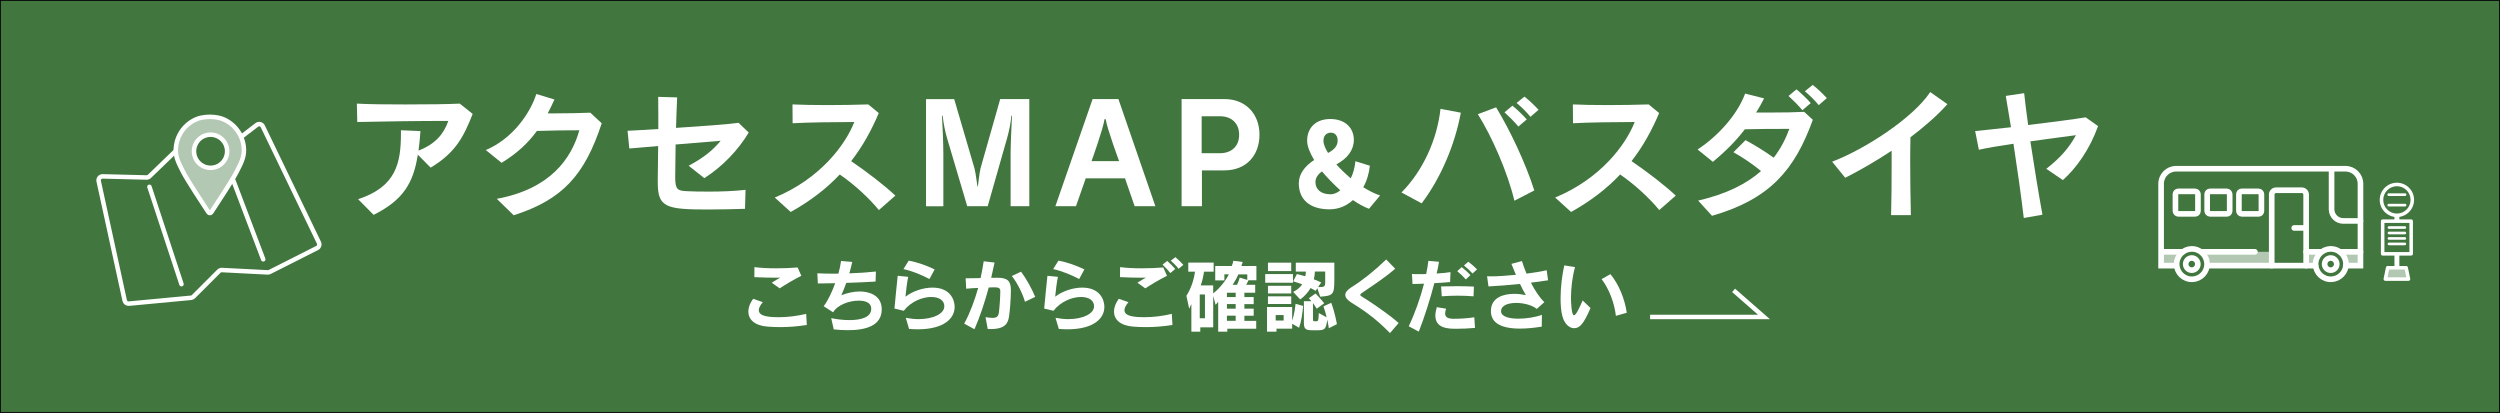 <?xml version="1.0" encoding="UTF-8"?>
<svg id="_レイヤー_2" data-name="レイヤー 2" xmlns="http://www.w3.org/2000/svg" viewBox="0 0 1110.36 183.38">
  <rect x="0" y="0" width="1110.36" height="183.38" fill="#333333" stroke="none"/>
  <defs>
    <style>
      .cls-1, .cls-2 {
        stroke-width: 2px;
      }

      .cls-1, .cls-2, .cls-3 {
        fill: none;
        stroke: #fff;
      }

      .cls-1, .cls-2, .cls-3, .cls-4 {
        stroke-miterlimit: 10;
      }

      .cls-1, .cls-3 {
        stroke-linecap: round;
      }

      .cls-3 {
        stroke-width: 2.5px;
      }

      .cls-4 {
        stroke: #000;
        stroke-width: .36px;
      }

      .cls-4, .cls-5 {
        fill: #41763f;
      }

      .cls-5, .cls-6, .cls-7 {
        stroke-width: 0px;
      }

      .cls-6 {
        fill: #b3c8b2;
      }

      .cls-7 {
        fill: #fff;
      }
    </style>
  </defs>
  <g id="text">
    <rect class="cls-4" x=".18" y=".18" width="1110" height="183.01"/>
    <g>
      <path class="cls-7" d="m358.35,144.34c-4.34.67-8.12.94-11.73.94-1.89,0-3.75-.07-5.6-.21-5.95-.42-8.65-3.25-8.65-6.72,0-1.79.73-3.75,2.13-5.64l4.31,1.51c-1.16,1.33-1.79,2.52-1.79,3.54,0,2.77,4.52,3.12,8.93,3.12,3.67,0,7.84-.46,12.11-1.47l.28,4.94Zm-15.58-18.76c1.96-1.22,2.21-1.43,3.78-2.28-.7.04-1.5.04-2.34.04-2.49,0-5.64-.1-9.17-.25l.04-4.45c2.59.35,6.09.53,9.66.53,3.33,0,6.76-.14,9.52-.38l1.65,3.71c-3.29,1.65-6.58,3.57-9.63,5.57l-3.5-2.49Z"/>
      <path class="cls-7" d="m369.16,141.29c2.45.53,5.36.88,8.09.88,5.15,0,9.7-1.22,9.7-5,0-3.5-4.1-3.64-5.6-3.64-4.17,0-9.45,1.89-11.31,5.18l-4.2-2.7c1.86-2.49,3.68-6.27,5.11-10.22-2.62.07-5.25.11-7.7.11l-.24-4.52c2.21.14,4.62.17,7.14.17h2.21c.49-1.75.95-3.82,1.19-5.64l4.97.42c-.42,1.82-.84,3.54-1.29,5.08,3.89-.11,8.19-.42,11.8-.81l-.14,4.45c-3.92.25-8.44.46-13.02.59-.7,2.03-1.43,3.78-2.21,5.5,2.94-1.15,5.74-1.68,8.23-1.68,3.68,0,9.73,1.37,9.73,7.95,0,7.32-7.18,9.24-15.02,9.24-2.1,0-4.24-.14-6.3-.35l-1.12-5.01Z"/>
      <path class="cls-7" d="m402.27,141.15c1.96.38,3.89.59,5.67.59,6.51,0,11.48-2.38,11.48-5.71,0-2.49-2.13-4.13-5.84-4.13s-8.86,1.86-12.18,6.13l-4.13-.98c.35-4.17,1.05-10.78,1.44-14.56l4.66.46c-.59,2.8-.91,5.92-1.22,8.82,3.15-2.42,7.81-4.03,12.01-4.03,7.81,0,9.84,5.32,9.84,8.58,0,5.01-4.62,9.94-16.42,9.94-1.19,0-2.45-.07-3.82-.17l-1.47-4.94Zm10.54-17.22c-3.15-1.68-7.77-3.64-11.55-4.41l2.34-3.75c3.89.67,8.23,2.28,11.52,3.89l-2.31,4.27Z"/>
      <path class="cls-7" d="m437.69,140.87c1.3.17,2.31.32,3.12.32,1.86,0,2.59-.63,2.84-2.38.31-2.34.63-7.14.63-9.45,0-1.22-.53-1.75-2.45-1.75h-.17c-.77,0-1.61.04-2.52.07-1.71,6.37-3.82,12.85-6.34,18.55l-4.55-2.49c2.56-4.69,4.62-10.26,6.2-15.86-1.65.07-3.43.17-5.32.35l-.25-4.62c2.42-.04,4.66-.07,6.65-.1.56-2.56,1.01-5.04,1.37-7.46l4.83.56c-.46,2.17-.98,4.45-1.5,6.79.91,0,1.75-.04,2.52-.04h.17c4.59,0,6.06,1.4,6.06,5.57v.28c-.07,4.31-.42,8.58-.8,11.2-.42,3.04-1.61,5.74-8.12,5.74-.46,0-.88,0-1.37-.03l-.98-5.25Zm17.54-6.83c-1.01-3.78-3.85-9.1-5.85-11.45l4.1-1.93c2.24,2.91,4.9,7.74,6.3,11.2l-4.55,2.17Z"/>
      <path class="cls-7" d="m468.77,141.15c1.96.38,3.89.59,5.67.59,6.51,0,11.48-2.38,11.48-5.71,0-2.49-2.13-4.13-5.84-4.13s-8.86,1.86-12.18,6.13l-4.13-.98c.35-4.17,1.05-10.78,1.44-14.56l4.66.46c-.59,2.8-.91,5.92-1.22,8.82,3.15-2.42,7.81-4.03,12.01-4.03,7.81,0,9.84,5.32,9.84,8.58,0,5.01-4.62,9.94-16.42,9.94-1.19,0-2.45-.07-3.82-.17l-1.47-4.94Zm10.54-17.22c-3.15-1.68-7.77-3.64-11.55-4.41l2.34-3.75c3.89.67,8.23,2.28,11.52,3.89l-2.31,4.27Z"/>
      <path class="cls-7" d="m520.75,144.34c-4.34.67-8.12.94-11.73.94-1.89,0-3.75-.07-5.6-.21-5.95-.42-8.65-3.25-8.65-6.72,0-1.79.73-3.75,2.13-5.64l4.31,1.51c-1.16,1.33-1.79,2.52-1.79,3.54,0,2.77,4.52,3.12,8.93,3.12,3.67,0,7.84-.46,12.11-1.47l.28,4.94Zm-15.58-18.76c1.96-1.22,2.21-1.43,3.78-2.28-.7.04-1.5.04-2.34.04-2.49,0-5.64-.1-9.17-.25l.04-4.45c2.59.35,6.09.53,9.66.53,3.33,0,6.76-.14,9.52-.38l1.65,3.71c-3.29,1.65-6.58,3.57-9.63,5.57l-3.5-2.49Zm14.63-4.3c-1.02-1.3-2.24-2.59-3.47-3.75l2.07-1.64c1.26,1.08,2.49,2.31,3.57,3.57l-2.17,1.82Zm3.67-1.89c-.94-1.23-2.17-2.45-3.46-3.61l2.03-1.58c1.26,1.05,2.49,2.28,3.54,3.43l-2.1,1.75Z"/>
      <path class="cls-7" d="m545.11,145.98v1.33h-4.06v-13.34c-.35.52-.77,1.08-1.16,1.4l-1.05-3.92v13.93h-5.74v1.92h-3.96v-12.25c-.52,1.26-.98,2.03-.98,2.03l-1.23-5.71s3.01-4.3,3.82-10.71h-2.98v-4.03h11.27v4.03h-4.27c-.31,2.1-.84,4.34-1.47,6.09h5.53v3.57c2.87-2.28,5.6-5.64,6.93-8.47h-1.96v2.7h-4.06v-6.41h7.35c.35-.91.56-1.61.7-2.31l4.17.52c-.17.6-.38,1.16-.63,1.79h6.69v6.34h-3.54s-.38,1.05-.98,2h3.99v3.54h-4.8v1.93h4.13v3.12h-4.13v2.03h4.13v3.12h-4.13v2.28h5.25v3.5h-12.85Zm-9.94-15.19h-2.31v10.57h2.31v-10.57Zm13.65-.77h-3.89v1.93h3.89v-1.93Zm0,5.04h-3.89v2.03h3.89v-2.03Zm0,5.15h-3.89v2.28h3.89v-2.28Zm5.15-18.34h-3.99c-.56,1.4-1.54,3.19-2.49,4.62h1.93c.77-1.54,1.19-3.22,1.19-3.22l3.36,1.05v-2.45Z"/>
      <path class="cls-7" d="m561.94,125.58v-3.85h12.32v3.85h-12.32Zm11.97,18.2v2.21h-6.97v1.33h-4.2v-10.96h11.17v5.99c1.19-3.33,1.5-7.42,1.5-7.42l3.36.94c-.28,3.22-.74,6.79-1.79,9.7l-3.08-1.79Zm-10.75-23.38v-3.75h10.33v3.75h-10.33Zm0,9.94v-3.4h10.33v3.4h-10.33Zm0,4.69v-3.4h10.33v3.4h-10.33Zm6.97,4.9h-3.54v2.42h3.54v-2.42Zm14.95-11.9l-.77,1.16s-1.08-.73-2.24-1.26c-.98,1.79-2.52,3.54-4.58,5.08l-3.12-3.36c1.79-.95,3.15-2.03,3.99-3.36-1.16-.46-2.52-.91-3.99-1.33l1.64-3.25c1.33.31,2.56.67,3.71,1.01.17-.67.28-1.43.28-2.1h-4.48v-3.96h17.12v7.7c0,6.55-.59,6.97-6.27,7.42l-1.29-3.75Zm5.11,17.75s-.31-2.13-.67-3.85c-.63,4.45-1.12,4.76-4.62,4.76h-1.86c-2.98,0-3.92-.42-3.92-3.25v-9.66h3.33c-.35-.46-.74-.91-1.16-1.29l3.01-2.14c2,2.03,3.85,4.34,3.85,4.34l-3.33,2.42s-.67-1.12-1.65-2.49v7.39c0,.59.18.67.88.67h.56c.84,0,1.01-.14,1.12-3.64l3.5,1.89c-.31-1.33-.91-3.47-1.43-4.87l3.46-1.58c1.65,4.3,2.52,9.49,2.52,9.49l-3.61,1.82Zm-1.61-25.17h-4.58c-.04,1.09-.17,2.35-.49,3.43,1.68.63,3.29,1.4,3.29,1.4l-1.37,2.07c2.84,0,3.15-.04,3.15-2.45v-4.45Z"/>
      <path class="cls-7" d="m617.35,147.94c-6.65-6.9-12.67-10.78-16.94-13.41-1.96-1.19-2.91-2.38-2.91-3.54s.95-2.31,2.73-3.43c4.73-2.91,10.15-7.21,15.44-12.32l3.99,4.1c-4.83,4.24-10.57,7.84-14.84,10.82-.46.31-.67.56-.67.8,0,.21.21.46.67.74,3.75,2.28,11.83,7.7,16.38,11.76l-3.85,4.48Z"/>
      <path class="cls-7" d="m625.68,144.9c2.73-5.67,5.15-12.53,6.79-18.9-1.92.07-3.71.14-5.11.14l-.25-4.45c.74.07,1.71.07,2.91.07.98,0,2.1,0,3.4-.03.42-2.1.8-4.1.98-5.88l4.72.42c-.24,1.58-.59,3.36-1.05,5.22,2.24-.14,4.48-.35,6.16-.63l-.18,4.41c-2.03.21-4.48.35-7,.49-1.79,6.93-4.27,14.74-6.9,21.53l-4.48-2.38Zm29.44.74c-2.49.25-5.78.38-8.33.38-3.43,0-9.28-.1-9.28-5.81,0-1.16.25-2.42.63-3.78l4.13.67c-.25.8-.42,1.54-.42,2.13,0,1.47.95,2.31,3.54,2.35h.59c2.42,0,5.67-.17,8.82-.67l.32,4.73Zm-.67-14.04c-2.24-.17-4.66-.28-7.14-.28-2.28,0-4.62.1-6.97.28l-.28-4.38c2.42-.07,4.66-.11,6.97-.11s4.8.04,7.6.18l-.17,4.3Zm-3.4-7.49c-1.22-1.37-2.55-2.62-3.82-3.68l1.96-1.79c1.3,1.02,2.63,2.17,3.89,3.54l-2.03,1.93Zm2.98-2.62c-1.19-1.33-2.45-2.49-3.82-3.57l1.92-1.68c1.33.98,2.59,2.1,3.89,3.4l-2,1.86Z"/>
      <path class="cls-7" d="m684.76,145.07c-3.5.56-6.72.88-9.59.88-9.66,0-12.99-3.25-12.99-7.81,0-5.92,5.39-7.63,10.43-7.63,1.82,0,3.61.25,5.08.56-.81-1.37-1.72-3.05-2.59-4.97-4.79.49-9.66.91-14,1.12l-.63-4.52c.56,0,1.12.04,1.71.04,2.98,0,6.65-.25,11.1-.67-.67-1.58-1.33-3.22-2-4.87l4.69-1.26c.46,1.58,1.16,3.54,2.03,5.6,3.19-.42,6.44-.95,8.96-1.5l.6,4.45c-2.38.38-4.97.74-7.63,1.05,1.79,3.47,3.96,6.79,5.99,8.65l-3.36,3.01c-2.07-1.68-5.81-2.66-9.17-2.66-3.61,0-6.69,1.12-6.69,3.64v.32c.25,2.17,3.67,3.04,7.7,3.04,3.57,0,7.63-.67,10.43-1.71l-.07,5.25Z"/>
      <path class="cls-7" d="m706.42,136.81c-3.08,7.14-4.83,8.96-7.28,8.96-2.21,0-4.34-2-5.21-5.32-.6-2.24-.81-5.01-.81-7.91,0-5.15.74-10.71,1.65-14.67l4.76.77c-1.23,4.45-1.79,9.52-1.79,13.76,0,1.19.17,7.63,1.33,7.63.91,0,2.38-3.22,3.85-6.58l3.5,3.36Zm11.27,3.47c-.67-5.71-2.94-11.8-6.33-16.31l3.88-2.21c3.71,4.38,6.44,11.13,7.28,17.15l-4.83,1.37Z"/>
    </g>
    <g>
      <path class="cls-7" d="m185.58,68.71c-2.01,12.63-6.47,20.13-19.64,26.72l-6.89-6.96c16.9-5.55,19.03-15.98,19.03-29.4v-1.22l8.66.37c-.24,3.11-.49,5.98-.85,8.66,7.5-2.93,11.16-7.32,13.24-13.18-13.67,0-29.4.24-40.45.49l-.18-8.17c5.19.3,13.42.37,21.6.37,9.76,0,19.46-.12,24.1-.37l5.73,4.58c-4.03,10.31-7.75,17.33-18.67,23.85l-5.67-5.73Z"/>
      <path class="cls-7" d="m220.65,88.3c23.61-4.33,33.13-17.75,36.66-30.44-5.49,0-12.2.06-18.85.3-3.96,5.43-8.85,10-15.68,14.15l-7.02-5.67c12.02-5.06,19.77-16.47,22.45-24.89l8.05,2.44c-.98,2.13-1.95,4.21-2.99,6.16h3.36c5.55,0,11.22-.12,15.56-.3l5.06,4.7c-7.62,23.24-17.51,33.92-39.1,40.87l-7.5-7.32Z"/>
      <path class="cls-7" d="m330.88,92.75c-4.51.12-10.55.3-16.17.3-18.97,0-22.57-.92-22.57-12.02v-1.16c.06-3.11.12-8.72.18-15.01-4.45.37-8.85.73-12.81,1.1l-.79-7.87c3.42-.18,8.24-.43,13.67-.79,0-5.31,0-10.49-.06-14.28l8.42.24c-.18,3.96-.37,8.72-.49,13.54,11.35-.73,23.12-1.59,27.76-2.26l4.51,4.33c-4.51,7.56-11.47,15.01-19.71,20.25l-6.95-5.49c7.44-4.03,10.92-7.2,14.21-11.1-4.94.43-12.26.98-20.01,1.65-.12,6.59-.18,12.2-.18,14.58,0,5.55,1.1,5.98,5.37,6.16,2.26.12,5.61.18,9.46.18,5.19,0,11.16-.18,16.41-.79l-.24,8.42Z"/>
      <path class="cls-7" d="m390.36,93.3c-4.64-5.61-11.22-11.59-17.39-15.8-5.67,6.04-12.81,11.65-21.78,16.65l-7.08-6.41c20.19-8.36,31.42-23.49,35.32-33.55-8.17,0-21.17.18-27.39.55l-.06-8.36c4.03.18,9.58.3,15.56.3s12.45-.12,18.12-.3l4.64,3.84c-3.23,7.63-7.14,14.76-12.26,21.35,7.08,4.82,14.7,10.68,19.64,15.31l-7.32,6.41Z"/>
      <path class="cls-7" d="m448.86,91.59v-23.67c0-3.9.43-13.12.61-16.53h-.3c-.12,2.75-1.1,7.26-1.83,9.82l-8.66,30.38h-9.09l-8.97-30.26c-.79-2.5-1.65-7.08-1.95-9.94h-.3c.24,3.66.61,12.45.61,16.72v23.49h-7.69v-47.58h12.51l8.97,30.62c.73,2.68,1.16,7.44,1.34,8.17h.18c.18-.67.61-5.55,1.22-8.11l8.72-30.69h12.93v47.58h-8.3Z"/>
      <path class="cls-7" d="m503.94,91.59l-4.27-12.38h-17.45l-4.33,12.38h-9.15l16.53-47.58h11.47l16.41,47.58h-9.21Zm-6.89-20.01s-5.31-14.34-5.98-18.67h-.49c-.61,4.33-5.79,18.67-5.79,18.67h12.26Z"/>
      <path class="cls-7" d="m524.8,91.59v-47.58h19.16c9.27,0,15.43,6.59,15.43,15.8s-5.86,15.86-15.56,15.86h-10v15.92h-9.03Zm17.14-23.55c4.64,0,8.42-2.75,8.42-8.17s-3.72-8.24-8.48-8.24h-8.17v16.41h8.24Z"/>
      <path class="cls-7" d="m608.02,92.73c-2.2-.83-4.88-2.29-7.12-3.86-2.68,2.44-6.2,4.1-10.39,4.1-9.03,0-13.66-4.59-13.66-11.56,0-4.05,2.64-7.66,6.83-10.35-1.85-3.07-3.12-6-3.12-8.64,0-5.12,3.32-9.56,10.3-9.56,6.54,0,10.44,3.9,10.44,9.27,0,4.49-2.78,8.2-7.76,10.88,1.61,1.9,3.95,4.1,6.39,6.2,1.12-2.24,1.85-5.03,2.05-7.61l6.44,2c-.39,3.46-1.32,6.68-2.93,9.56,2.34,1.46,5.08,2.88,7.47,3.66l-4.93,5.91Zm-20.84-16.59c-1.81,1.22-2.93,2.83-2.93,4.73,0,2.93,2.1,5.42,6.68,5.42,1.61,0,3.12-.73,4.34-1.76-2.98-2.78-5.91-5.71-8.1-8.39Zm6.93-13.76c0-1.9-1.02-3.46-3.03-3.46s-3.27,1.42-3.27,3.51c0,1.71.83,3.56,2.05,5.51,3.07-1.66,4.25-3.37,4.25-5.56Z"/>
      <path class="cls-7" d="m622.46,85.49c9.52-9.64,15.8-23.36,17.33-37.15l9.03,1.71c-2.68,14.46-8.97,29.1-17.39,40.26l-8.97-4.82Zm50.15,3.66c-3.05-12.75-10-28.55-16.23-38.43l8.11-3.05c6.16,10.13,13.05,24.65,16.96,36.91l-8.85,4.58Zm1.77-32.94c-1.77-2.13-4.03-4.39-6.16-6.34l3.54-2.93c2.2,1.83,4.45,3.96,6.34,6.1l-3.72,3.17Zm5.37-4.33c-1.77-2.14-3.84-4.21-6.16-6.16l3.48-2.81c2.26,1.77,4.39,3.84,6.28,5.86l-3.6,3.11Z"/>
      <path class="cls-7" d="m736.96,93.3c-4.64-5.61-11.22-11.59-17.39-15.8-5.67,6.04-12.81,11.65-21.78,16.65l-7.08-6.41c20.19-8.36,31.42-23.49,35.32-33.55-8.17,0-21.17.18-27.39.55l-.06-8.36c4.03.18,9.58.3,15.56.3s12.45-.12,18.12-.3l4.64,3.84c-3.23,7.63-7.14,14.76-12.26,21.35,7.08,4.82,14.7,10.68,19.64,15.31l-7.32,6.41Z"/>
      <path class="cls-7" d="m754.22,89.09c12.45-2.87,21.41-7.38,27.94-13.12-3.6-2.99-8.36-6.22-12.26-8.36l5.37-5.37c3.72,2.01,8.66,5,12.51,7.81,2.99-3.9,5.25-8.17,6.95-12.81-7.14,0-14.15,0-19.77.18-3.78,4.94-8.24,9.52-14.21,14.46l-6.77-5.49c9.52-6.28,17.75-15.74,21.11-24.83l8.42,2.13c-1.1,2.2-2.26,4.27-3.54,6.28h7.32c4.58,0,9.52-.06,14.03-.3l3.84,3.54c-7.99,22.02-18.79,35.14-44.78,42.64l-6.16-6.77Zm46.3-40.14c-1.77-2.13-4.03-4.39-6.16-6.34l3.54-2.93c2.2,1.83,4.45,3.97,6.34,6.1l-3.72,3.17Zm7.26-2.26c-1.77-2.13-3.84-4.21-6.16-6.16l3.48-2.81c2.26,1.77,4.39,3.84,6.28,5.86l-3.6,3.11Z"/>
      <path class="cls-7" d="m839.92,95.55c.18-6.65.24-14.88.24-22.14v-6.47c-6.89,4.58-14.09,8.72-20.62,12.02l-5.8-7.14c14.52-5.55,35.87-19.34,43.56-30.93l7.63,5.37c-4.45,5-10.19,10-16.41,14.7-.06,2.87-.12,6.41-.12,10.31,0,7.81.12,16.96.3,24.28h-8.79Z"/>
      <path class="cls-7" d="m898.85,96.84c-1.04-8.91-2.81-21.53-4.58-33-6.1.92-11.71,1.83-15.37,2.68l-1.65-8.3c3.66-.37,9.39-.98,15.92-1.71-.92-5.61-1.71-10.49-2.32-13.91l8.17-1.22c.37,3.54.98,8.48,1.77,14.15,10-1.22,20.38-2.56,25.56-3.42l5.49,3.9c-3.72,10.37-9.7,18.73-15.62,23.97l-7.38-5c6.41-5,10.25-9.52,13.18-14.95-4.88.67-12.51,1.65-20.25,2.75,1.71,11.29,3.78,23.91,5.37,32.58l-8.3,1.46Z"/>
    </g>
    <g>
      <g>
        <path class="cls-6" d="m978.31,111.85c1.18,1.41,1.91,3.34,1.91,5.46h28.76v-5.46h-30.66Z"/>
        <path class="cls-6" d="m960.64,111.85v5.46h6.07c0-2.13.73-4.05,1.91-5.46h-7.98Z"/>
        <path class="cls-6" d="m1040,111.85c1.18,1.41,1.91,3.34,1.91,5.46h5.98v-5.46h-7.89Z"/>
        <path class="cls-6" d="m1024.26,111.85v5.46h4.15c0-2.13.73-4.05,1.91-5.46h-6.06Z"/>
      </g>
      <line class="cls-3" x1="1028.41" y1="117.98" x2="980.57" y2="117.98"/>
      <line class="cls-3" x1="969.48" y1="111.85" x2="960.64" y2="111.85"/>
      <line class="cls-3" x1="1048.39" y1="111.85" x2="1039.37" y2="111.85"/>
      <line class="cls-3" x1="1001.5" y1="111.85" x2="978.31" y2="111.85"/>
      <line class="cls-3" x1="1030.63" y1="111.85" x2="1024.26" y2="111.85"/>
      <path class="cls-3" d="m966.35,117.98h-6.51v-36.36c0-3.69,2.99-6.68,6.68-6.68h75.19c3.69,0,6.68,2.99,6.68,6.68v36.36h-6.55"/>
      <circle class="cls-3" cx="973.46" cy="117.29" r="6.75" transform="translate(701.75 1059.39) rotate(-80.78)"/>
      <path class="cls-3" d="m976.16,117.29c0,1.49-1.21,2.7-2.7,2.7s-2.7-1.21-2.7-2.7,1.21-2.7,2.7-2.7,2.7,1.21,2.7,2.7Z"/>
      <path class="cls-3" d="m1037.86,117.29c0,1.49-1.21,2.7-2.7,2.7s-2.7-1.21-2.7-2.7,1.21-2.7,2.7-2.7,2.7,1.21,2.7,2.7Z"/>
      <circle class="cls-3" cx="1035.16" cy="117.29" r="6.75" transform="translate(753.57 1120.29) rotate(-80.78)"/>
      <path class="cls-3" d="m1008.97,117.98v-31.55c0-1.07.87-1.94,1.94-1.94h11.41c1.07,0,1.94.87,1.94,1.94v31.55"/>
      <path class="cls-3" d="m1048.39,98.13h-7.63c-2.88,0-5.21-2.33-5.21-5.21v-17.35"/>
      <rect class="cls-3" x="966.21" y="84.99" width="10" height="10" rx="1.26" ry="1.26"/>
      <rect class="cls-3" x="980.3" y="84.99" width="10" height="10" rx="1.26" ry="1.26"/>
      <rect class="cls-3" x="994.4" y="84.99" width="10" height="10" rx="1.26" ry="1.26"/>
      <line class="cls-3" x1="1018.96" y1="101.24" x2="1023.82" y2="101.24"/>
    </g>
    <g>
      <path class="cls-6" d="m98.15,52.74c-1.71-.58-3.4-.84-5.03-.84,0,0,0,0,0,0s0,0,0,0c-1.63,0-3.32.26-5.03.84-5.89,2-9.9,7.6-10.05,13.82-.08,3.42,1.18,5.79,3.16,9.72,1.85,3.67,9.16,14.79,11.33,18.06.29.44.93.43,1.21,0,2.16-3.27,9.47-14.39,11.32-18.06,1.98-3.93,3.24-6.3,3.16-9.72-.15-6.22-4.16-11.82-10.05-13.82Zm-4.64,21.81c-4.07,0-7.36-3.3-7.36-7.36s3.3-7.36,7.36-7.36,7.36,3.3,7.36,7.36-3.3,7.36-7.36,7.36Z"/>
      <path class="cls-2" d="m107.24,60.7l6.82-5.23c.89-.68,2.18-.36,2.66.65l24.95,51.71c.4.85.05,1.87-.79,2.3l-21.09,10.66c-.31.16-.65.22-1,.18l-20.12-1.03c-.53-.06-1.06.12-1.44.5l-11.31,11.31c-.29.29-.67.47-1.07.51l-27.59,2.6c-.88.08-1.69-.51-1.88-1.37l-11.55-53.02c-.24-1.11.62-2.15,1.76-2.13l19.5.49c.47.01.92-.16,1.26-.49l11.6-11.19"/>
      <line class="cls-1" x1="66.37" y1="82.97" x2="80.6" y2="126.21"/>
      <line class="cls-1" x1="103.67" y1="80.24" x2="116.91" y2="115.17"/>
      <path class="cls-2" d="m108.34,66.47c-.15-6.24-4.17-11.85-10.08-13.86-.32-.11-.71-.21-1.11-.3-2.6-.56-5.29-.56-7.89,0-.4.09-.78.18-1.1.29-5.91,2.01-9.93,7.62-10.08,13.86-.08,3.43,1.18,5.8,3.17,9.75,1.85,3.68,9.2,14.83,11.36,18.11.29.44.93.44,1.21,0,2.17-3.28,9.5-14.43,11.35-18.11,1.99-3.94,3.25-6.32,3.17-9.75Z"/>
      <circle class="cls-2" cx="93.52" cy="67.18" r="7.36" transform="translate(-12.93 23.28) rotate(-13.28)"/>
    </g>
    <g>
      <g>
        <rect class="cls-7" x="1063.48" y="94.59" width="2.18" height="27.99"/>
        <path class="cls-7" d="m1064.27,121.8h.61v-26.42h-.61v26.42Z"/>
      </g>
      <g>
        <circle class="cls-5" cx="1064.57" cy="88.77" r="6.85"/>
        <path class="cls-7" d="m1064.57,96.41c-4.21,0-7.63-3.42-7.63-7.63s3.42-7.63,7.63-7.63,7.63,3.42,7.63,7.63-3.42,7.63-7.63,7.63Zm0-13.7c-3.34,0-6.07,2.72-6.07,6.07s2.72,6.07,6.07,6.07,6.07-2.72,6.07-6.07-2.72-6.07-6.07-6.07Z"/>
      </g>
      <g>
        <rect class="cls-5" x="1058.24" y="98.21" width="12.67" height="14.51"/>
        <path class="cls-7" d="m1070.91,113.51h-12.67c-.43,0-.78-.35-.78-.78v-14.51c0-.43.35-.78.78-.78h12.67c.43,0,.78.35.78.78v14.51c0,.43-.35.78-.78.78Zm-11.88-1.57h11.1v-12.94h-11.1v12.94Z"/>
      </g>
      <g>
        <polygon class="cls-6" points="1069.71 123.95 1059.43 123.95 1060.47 118.91 1068.68 118.91 1069.71 123.95"/>
        <path class="cls-7" d="m1069.71,124.74h-10.28c-.24,0-.46-.11-.61-.29-.15-.18-.21-.42-.16-.65l1.04-5.04c.08-.36.4-.63.77-.63h8.21c.37,0,.69.26.77.63l1.04,5.04c.05.23-.01.47-.16.65-.15.18-.37.29-.61.29Zm-9.32-1.57h8.36l-.71-3.47h-6.93l-.71,3.47Z"/>
      </g>
      <path class="cls-7" d="m1068.09,101.65h-7.04c-.33,0-.59-.26-.59-.59s.26-.59.59-.59h7.04c.33,0,.59.26.59.59s-.26.59-.59.59Z"/>
      <path class="cls-7" d="m1068.09,104.07h-7.04c-.33,0-.59-.26-.59-.59s.26-.59.59-.59h7.04c.33,0,.59.26.59.59s-.26.59-.59.59Z"/>
      <path class="cls-7" d="m1068.09,106.49h-7.04c-.33,0-.59-.26-.59-.59s.26-.59.59-.59h7.04c.33,0,.59.26.59.59s-.26.59-.59.59Z"/>
      <path class="cls-7" d="m1068.09,108.92h-7.04c-.33,0-.59-.26-.59-.59s.26-.59.59-.59h7.04c.33,0,.59.26.59.59s-.26.59-.59.59Z"/>
      <path class="cls-7" d="m1068.2,87.04h-7.26c-.33,0-.59-.26-.59-.59s.26-.59.59-.59h7.26c.33,0,.59.26.59.59s-.26.59-.59.59Z"/>
      <path class="cls-7" d="m1068.2,91.69h-7.26c-.33,0-.59-.26-.59-.59s.26-.59.59-.59h7.26c.33,0,.59.26.59.59s-.26.59-.59.59Z"/>
    </g>
    <polyline class="cls-2" points="732.88 140.78 783.46 140.78 769.96 128.96"/>
  </g>
</svg>